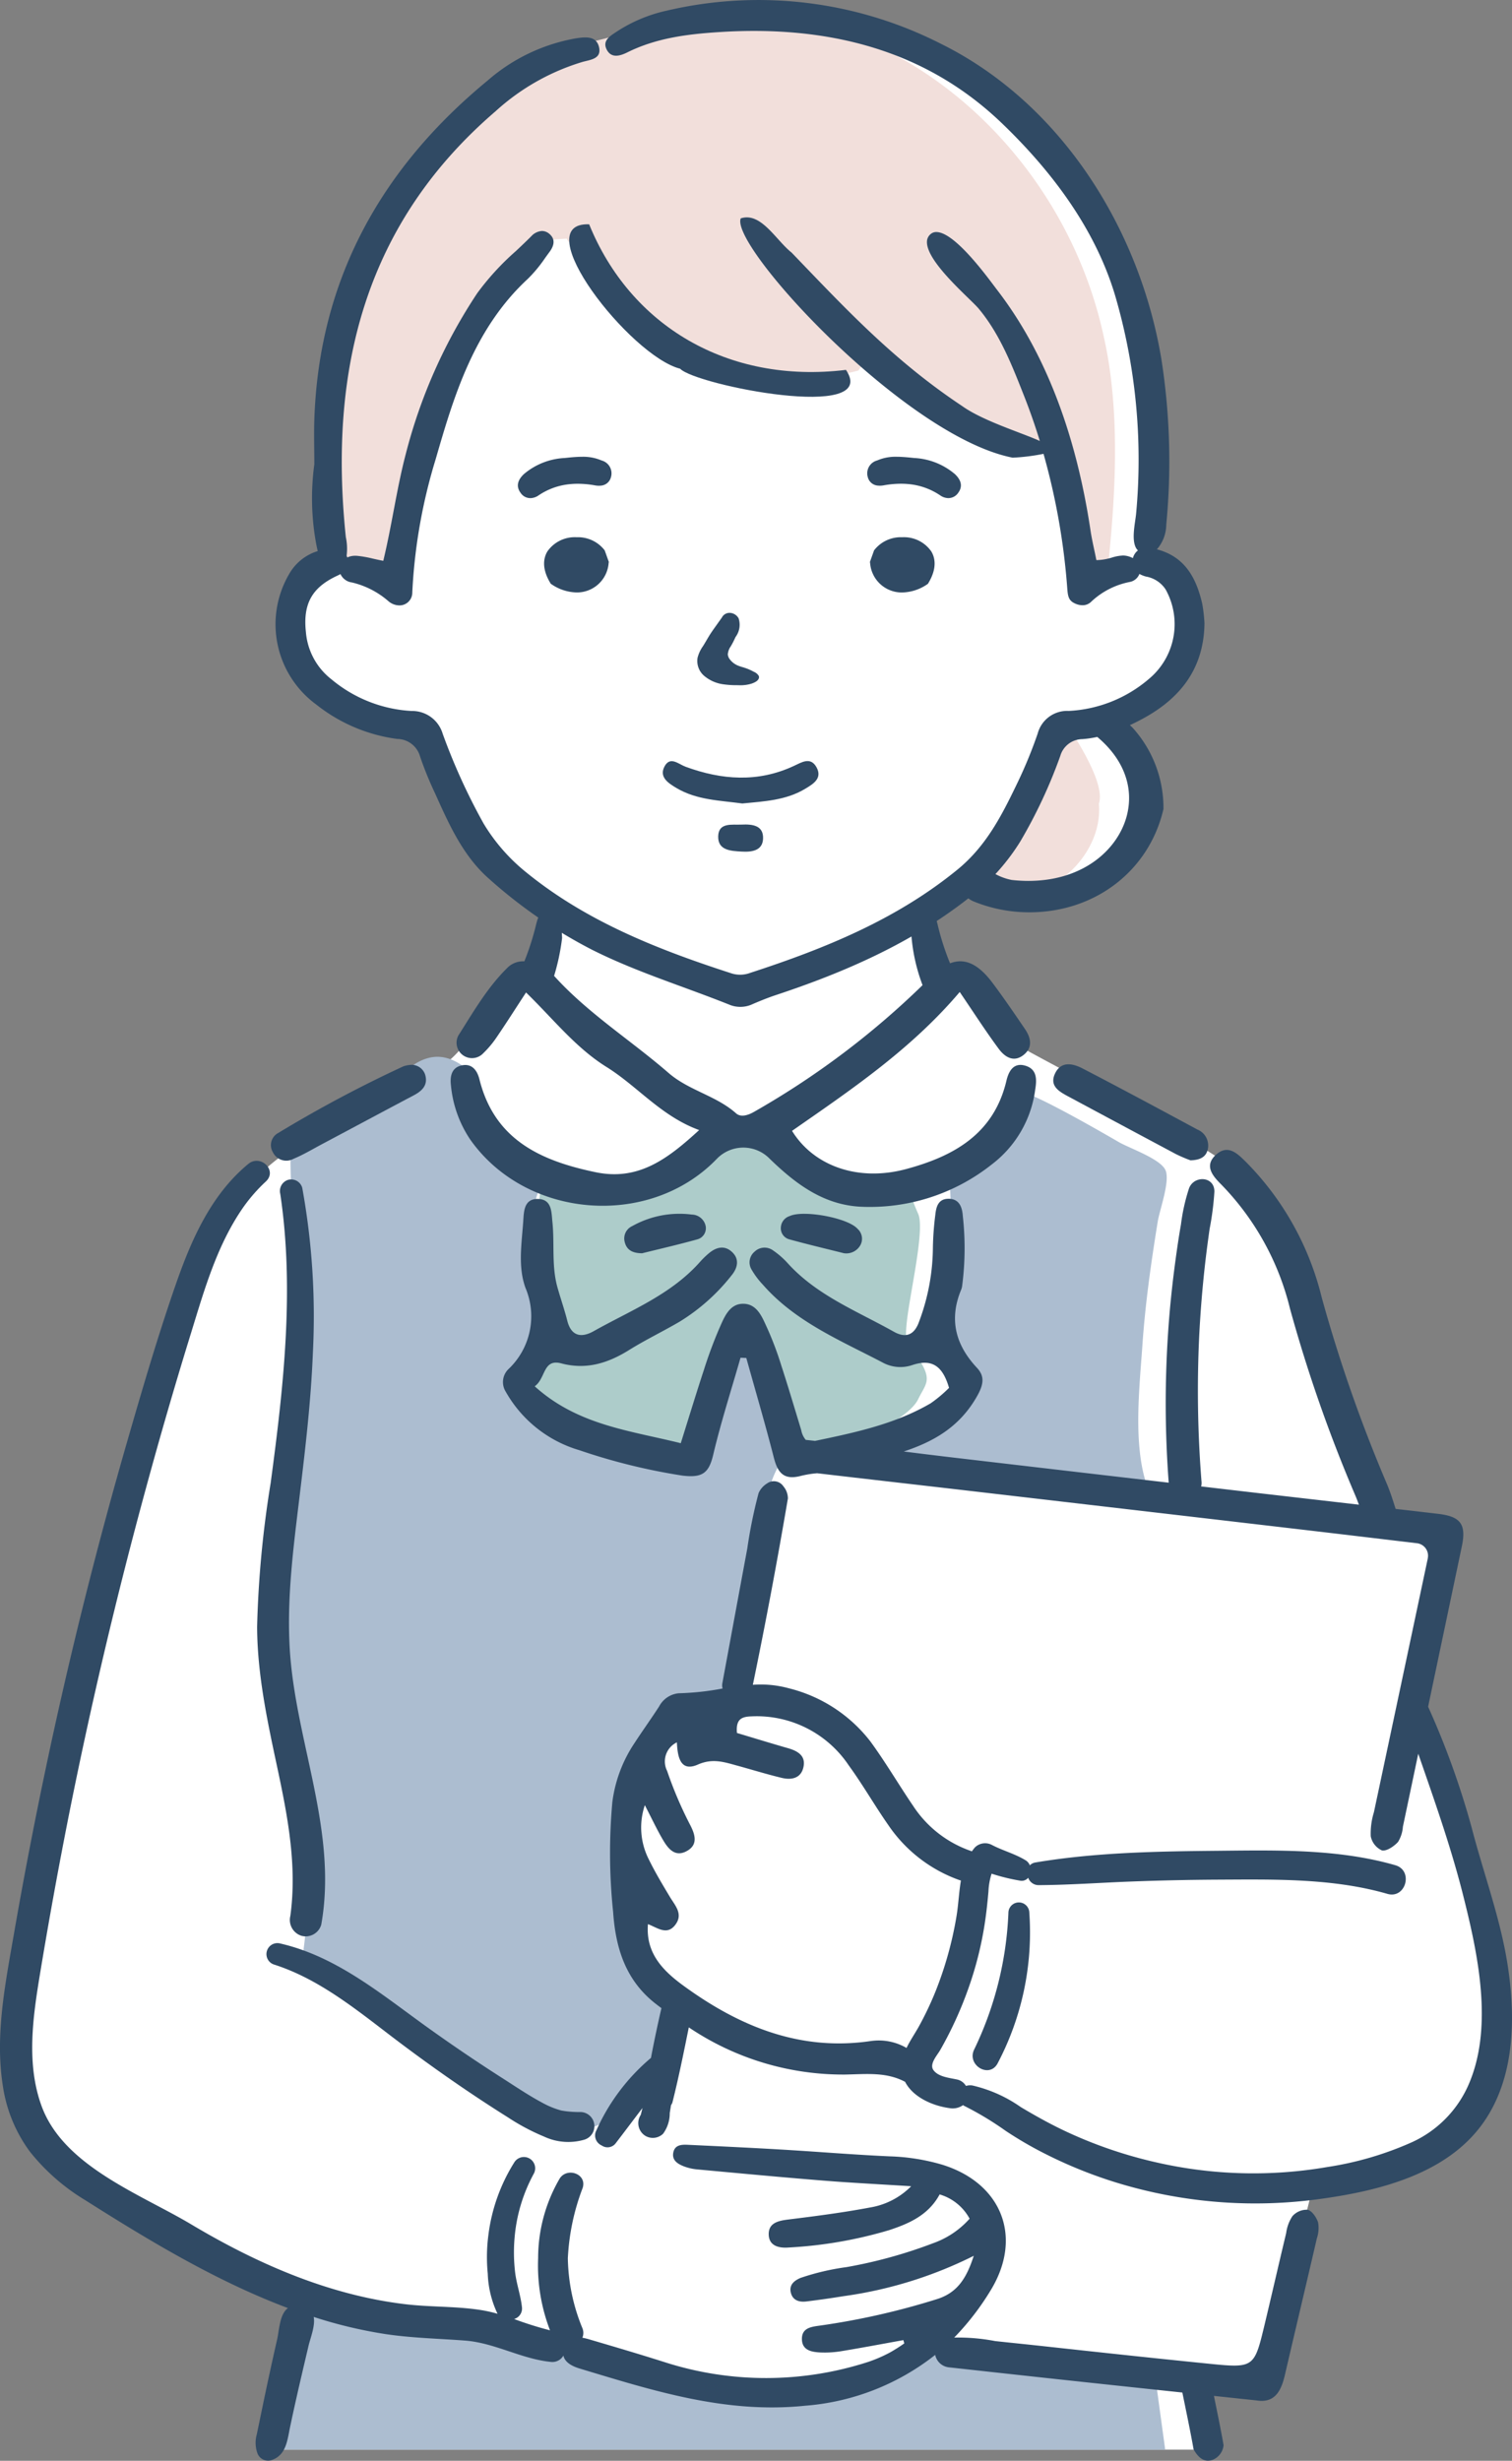<svg xmlns="http://www.w3.org/2000/svg" width="178.278" height="290" viewBox="0 0 178.278 290">
  <rect x="0" y="0" width="178.278" height="290" fill="#808080" stroke="none"/>
  <g id="医療事務" transform="translate(-1017.098 -4203.11)">
    <path id="白" d="M1193.856,4437.185c-.772-3.473-1.455-11.329-4.221-17.19-1.721-3.642-3.635-8.949-4.841-12.447-.731-2.138-1.206-3.6-1.206-3.6l.426-1.994,3.8-17.938s-3.8-.683-6.135-1.262c-1.045-.265-1.8-.507-1.8-.659,0-.065-.161-.571-.443-1.416-1.953-5.8-9.7-27.522-10-29.106-.337-1.817-1.9-7.164-6.3-10.356-.845-.619-1.777-1.262-2.782-1.913-.29-.193-.595-.386-.9-.579h-.008c-5.218-3.305-12.02-6.867-17.472-9.777-1.342-.716-2.6-1.391-3.73-2.01-.7-.378-1.343-.74-1.938-1.078l-5.435-7.855-1.182.394c-.008-.008-.008-.008-.008,0l-1.922.643-.289-1.375-1.118-5.258-.426-1.994s2.685-1.64,4.414-2.662c.7-.418,1.238-.723,1.391-.8.346-.144.515.1,1.311.571a14.091,14.091,0,0,0,1.994.965c6.512,1,12.929-.329,16.1-6.191.869-2.846,2.589-3.988,1.383-7a33.312,33.312,0,0,0-3.714-6.062c-.74-1.014-1.287-1.689-1.287-1.689.233-.088.507-.2.8-.33,2.983-1.27,8.933-4.293,9.207-8.555,1.278-6.5-1.054-7.622-5.01-9.664.065-.225.129-.474.185-.748.041-.177.081-.362.113-.563,1.029-5.459,1.037-18.332-2.107-29.757-4.912-12.286-14.818-26.8-26.493-30.409a57.527,57.527,0,0,0-15.558-2.508h-.016a57.734,57.734,0,0,0-20.133,3.055c-.3.1-.587.2-.876.314a46.4,46.4,0,0,0-15.172,8.9,14.542,14.542,0,0,0-3.522,2.348,28.477,28.477,0,0,0-6.207,8.989.029.029,0,0,0-.008.024c-.861,1.769-1.608,3.562-2.34,5.251a34.821,34.821,0,0,0-1.439,3.417c-.016.032-.024.064-.04.1a36.739,36.739,0,0,0-1.408,4.889,1.063,1.063,0,0,0-.048.217c-1.809,8.169-1.254,16.732-.756,25.158.041.619.073,1.239.113,1.858v.056c-.008,0-.016.008-.024.008s-.008.008-.016.008c-4.181,1.994-6.963,4.953-4.857,9.568.949,2.332.346,2.661,2.421,4.7,1.825,3.087,10.959,4.952,12.51,5.226,5.757,12.816,2.9,12.141,15.052,21.307-.008.635-.024,1.19-.056,1.7v.008c-.137,2.589-.539,3.787-1.247,4.656a6.184,6.184,0,0,1-.924.908,21.354,21.354,0,0,0-4.2,4.093c-1.5,1.849-2.823,3.674-4.262,5.2-.313.346-.635.667-.973.973a12.052,12.052,0,0,1-2.958,2.058,9.936,9.936,0,0,1-2.678.86c-.691.362-1.383.716-2.074,1.086-1.834.949-3.675,1.93-5.484,2.967l-.04.024a65.827,65.827,0,0,0-5.644,3.61c-.5.346-.981.708-1.448,1.077-.418.322-.836.66-1.238,1.005a27.308,27.308,0,0,0-8.491,11.707c-8.94,28.962-19.031,64.982-21.314,95.086.3,5.789,4.623,10.926,9.664,14.151,7.269,4.124,18.292,10.114,24.113,12.422-.072.257-.137.523-.2.78s-.137.514-.2.772c-.064.233-.129.466-.185.707-.41,1.624-.8,3.281-1.166,4.985-.088.386-.169.78-.257,1.174l-.016.073c-.225,1.077-.45,2.179-.667,3.288v.016c-.025.145-.057.29-.081.434-.024.1-.048.217-.072.322v.016c-.145.764-.29,1.536-.426,2.316a10.588,10.588,0,0,1-.708,2.918h111.456c-.491-1.439-1.022-4.028-1.6-6.512-.073-.314-.145-.628-.218-.933.419-.04,1-.1,1.665-.153,2.074-.169,4.953-.321,6.191.073l5.073-20.761.274-1.1.434-1.785C1185.422,4459.039,1195.424,4453.877,1193.856,4437.185Z" fill="#fff"/>
    <g id="塗り">
      <g id="Group_69" data-name="Group 69">
        <path id="Path_69" data-name="Path 69" d="M1108.651,4370.665c-1-3.205-2.378-6.254-3.165-9.528a2.392,2.392,0,0,1,.04-1.309c-1.986-.905-2.265,5.6-4.631,8.607-.372,1.381-.7,2.777-.947,4.2a2.453,2.453,0,0,1-2.326,1.771,23.6,23.6,0,0,1-6.37-.557c-3.5-.431-7.068-1.19-9.631-3.362a7.815,7.815,0,0,1-3.048-3.6,2.325,2.325,0,0,1,.961-2.6,8.84,8.84,0,0,1,.882-1.49c1.414-1.979,2.606-2.56,1.989-5.371-.383-1.744-1.238-3.376-1.79-5.07a12.627,12.627,0,0,1,.422-9.926,2.547,2.547,0,0,1,.167-.278,13.87,13.87,0,0,1-3.88-2.205,14.8,14.8,0,0,1-5.627-11.2c-2.76-1.955-5.666-1.589-9.42,3.55l-10.889,5.484c-.379,9.518,2.223,19.268.8,28.911-.866,9.026-3.269,17.988-3.4,27.059,1.63,13.169,6.02,26.347,4,39.844,4.925,4.374,11.643,7.225,16.782,11.72,5.14,2.918,12.254,11.3,18.352,8.077,5.114-.611,8.475-7.326,8.752-12.068-.014-2.9-.912-2.894-2.673-5.384-4.491-7.333-4.563-18.22-.5-25.73,2.356-3.241,6.308-5.1,9.9-6.6.9-4.932,1.851-9.855,2.9-14.761.393-2.894.623-12.8,4.183-14.554A7.9,7.9,0,0,1,1108.651,4370.665Z" fill="#acbdd0"/>
        <path id="Path_70" data-name="Path 70" d="M1151.446,4366.525c.1-1.71.246-3.343.344-4.786.332-4.921,1.027-9.806,1.816-14.672.221-1.367,1.5-4.832.9-6.084-.634-1.321-4.164-2.528-5.449-3.258-.556-.315-11.491-6.722-11.89-5.873a19.8,19.8,0,0,1-8.346,8.928,2.521,2.521,0,0,1,.213.9,64.04,64.04,0,0,1-.047,9.9c-.28,2.7-1.557,5.706-.9,8.347.949,3.787,3.639,6.576,0,9.849a20.808,20.808,0,0,1-4.837,3.142,25.089,25.089,0,0,1-7.84,2.8c5.9,1.693,12.545,1.038,18.68,1.707,6.158-1.11,12.564,3.526,18.8,2.092C1151.161,4376.026,1151.173,4371.011,1151.446,4366.525Z" fill="#acbdd0"/>
        <path id="Path_71" data-name="Path 71" d="M1153.316,4483.242l-27.187-3.955a27.435,27.435,0,0,1-5.832,3.4,20.763,20.763,0,0,1-7.859,2.295,39.8,39.8,0,0,1-7.619.316c-4.971-.182-11.288-2.538-17.487-4.23s-13.862-3.263-15.324-3.5-7.194-.544-11.639-1.753-7.544-1.812-7.544-1.812l-3.8,17.78,105.461.021Z" fill="#acbdd0"/>
      </g>
      <path id="Path_72" data-name="Path 72" d="M1080.973,4342.147a40.335,40.335,0,0,0,0,11.794c1.01,5.6,1.672,6.53.443,8.084a35.775,35.775,0,0,0-2.843,4.86,28.025,28.025,0,0,0,3.51,4.208c1.506,1.289,8.4,3.671,10.293,3.878s5.8,2.114,6.746-.682,5.538-15.214,5.538-15.214l6.027,15.687a16.879,16.879,0,0,0,7.1-1.448c2.929-1.554,6.7-3.521,7.555-5.282s1.635-2.175.347-4.35-2.044-1.343-1.667-4.815,2.175-11,1.32-12.744a35.315,35.315,0,0,1-1.7-4.813s-.945,2.175-6.236,1.864-5.48.415-8.031-2.485-4.455-4.661-5.676-4.558-2.544-.414-4.906,1.865-3.023,2.527-5.952,4.111-4.629,1.689-6.8,1.275S1080.973,4342.147,1080.973,4342.147Z" fill="#adccca"/>
      <g id="Group_70" data-name="Group 70">
        <path id="Path_73" data-name="Path 73" d="M1132.266,4306.732c6.215,5.111,15.031-1.868,14.4-8.9.919-2.691-3.748-9.185-4.042-9.787l-.508.076C1139.882,4294.007,1136.447,4301.4,1132.266,4306.732Z" fill="#f2dfdb"/>
        <path id="Path_74" data-name="Path 74" d="M1147.262,4242.887c-4.911-23.114-26.61-41.676-50.009-37.639-9.134,3.039-14.721,2.555-22.708,8.73-16.68,14.577-20.38,34.75-18.625,54.6,0,0,1.021,1.41,1.85,1.41.9-.017,3.971,1.714,5.486,2.284l0-.041a1.874,1.874,0,0,0,1.948-1.858c-.952-14.929,7.377-27.823,16.287-38.985l2.427-.152s.072.134.2.362a2.413,2.413,0,0,1,2.059,1.063c3.15,4.465,6.307,8.969,10.855,12.206,5.267,3.977,16.678,3.2,21.3,1.9,1.435-3.106,11.064,5.514,14.167,6.287,2.909,2.524,8.168,1.152,9.734,5.037,2.121,3.476,1.785,8.488,2.39,12.541a8.761,8.761,0,0,1,3.151-.957C1148.342,4263.753,1149.459,4252.638,1147.262,4242.887Z" fill="#f2dfdb"/>
      </g>
    </g>
    <g id="アウトライン">
      <g id="Group_71" data-name="Group 71">
        <path id="Path_75" data-name="Path 75" d="M1171.276,4463.524a2.251,2.251,0,0,0-1.79.756,4.7,4.7,0,0,0-.735,1.985c-.859,3.57-1.672,7.15-2.527,10.72-1.22,5.09-1.243,5.221-6.419,4.7-6.52-.654-13.036-1.356-19.55-2.069-1.936-.212-3.874-.407-5.811-.615a23.1,23.1,0,0,0-4.837-.413,31.122,31.122,0,0,0,4.3-5.572c3.828-6.262,1.31-12.64-5.736-14.809a24.428,24.428,0,0,0-6.157-.977c-4.24-.188-8.473-.546-12.712-.795-3.7-.219-7.412-.393-11.119-.567-.7-.033-1.488,0-1.685.861-.22.956.5,1.394,1.244,1.683a5.918,5.918,0,0,0,1.573.358c4.917.453,9.833.915,14.755,1.31,3.339.269,6.687.434,10.463.672a8.835,8.835,0,0,1-4.875,2.51c-3.181.6-6.4,1.016-9.614,1.412-1.184.146-2.318.4-2.308,1.732.011,1.385,1.2,1.662,2.369,1.566a50.805,50.805,0,0,0,11.836-2.047c2.329-.768,4.627-1.759,5.948-4.208a5.914,5.914,0,0,1,3.534,2.861,10.384,10.384,0,0,1-4.27,2.877,55.905,55.905,0,0,1-10.255,2.831,28.628,28.628,0,0,0-5.4,1.267c-.769.322-1.384.836-1.152,1.752s1,1.126,1.836,1.025q2.183-.266,4.354-.619a49.31,49.31,0,0,0,15.375-4.757c-.846,2.622-1.918,4.358-4.375,5.113a86.385,86.385,0,0,1-13.76,3.109c-1.055.144-2.144.277-2.125,1.6s1.154,1.516,2.179,1.566a12.074,12.074,0,0,0,2.537-.163c2.42-.4,4.831-.856,7.246-1.291.035.129.071.258.106.387a19.562,19.562,0,0,1-1.727,1.091,16.785,16.785,0,0,1-2.546,1.095,39.092,39.092,0,0,1-23.931.039c-2.943-.936-5.906-1.809-8.869-2.68a7.965,7.965,0,0,0-.88-.217,1.47,1.47,0,0,0,.006-1.112,22.511,22.511,0,0,1-1.721-8.26,26.786,26.786,0,0,1,1.746-8.272c.536-1.654-1.8-2.477-2.694-1.136a18.63,18.63,0,0,0-2.555,9.408,21.25,21.25,0,0,0,1.4,8.5,41.328,41.328,0,0,1-4.23-1.329,1.289,1.289,0,0,0,.922-1.39c-.14-1.34-.6-2.615-.785-3.953a20.024,20.024,0,0,1-.088-4.182,19.111,19.111,0,0,1,2.276-7.616,1.329,1.329,0,0,0-2.293-1.34,20.938,20.938,0,0,0-3.079,8.687,19.72,19.72,0,0,0-.061,4.451,11.882,11.882,0,0,0,1.152,4.724,16.312,16.312,0,0,0-1.671-.391c-3.019-.517-6.116-.374-9.157-.732-9.048-1.067-17.523-4.782-25.287-9.412-5.959-3.555-15-6.833-17.621-13.879-1.868-5.025-1.043-10.608-.191-15.757q1.587-9.584,3.487-19.111,3.819-19.047,8.931-37.806,2.547-9.374,5.42-18.652c1.571-5.108,3.08-10.382,6.211-14.8a19.459,19.459,0,0,1,2.564-2.9c1.4-1.312-.641-3.245-2.069-2.069-4.365,3.594-6.693,8.869-8.514,14.087-2.124,6.087-3.94,12.294-5.729,18.486q-5.538,19.168-9.651,38.705-2.058,9.76-3.766,19.589c-1.016,5.848-2.221,11.847-1.285,17.786a17.244,17.244,0,0,0,3.164,7.718,24.417,24.417,0,0,0,6.572,5.762c7.434,4.707,15.435,9.543,23.883,12.706-.994.709-1.027,2.6-1.279,3.7q-.539,2.355-1.048,4.719c-.465,2.156-.9,4.318-1.354,6.473a3.676,3.676,0,0,0,.079,2.216,1.338,1.338,0,0,0,1.816.751c1.581-.62,1.721-2.335,2.022-3.781.443-2.123.925-4.238,1.417-6.351q.385-1.647.774-3.294c.217-.92.81-2.351.607-3.39a53.911,53.911,0,0,0,8.434,2.016c3.136.472,6.256.53,9.409.77,3.52.269,6.622,2.164,10.127,2.514a1.494,1.494,0,0,0,1.47-.746c.18.837,1.08,1.276,1.97,1.543,8.643,2.6,17.159,5.333,26.519,4.367a28.276,28.276,0,0,0,15.35-5.992,1.849,1.849,0,0,0,1.611,1.467q6.04.663,12.084,1.32c5.132.554,10.27,1.1,15.447,1.65.435,2.135.944,4.55,1.324,6.691.5.9,1.236,1.66,2.324,1.208a2.081,2.081,0,0,0,1.212-1.694c-.32-1.849-.766-3.971-1.137-5.81l5.022.534c2.167.351,2.91-1.128,3.349-3.017,1.246-5.363,2.524-10.72,3.766-16.084a3.79,3.79,0,0,0,.145-1.877C1172.319,4464.428,1171.8,4463.652,1171.276,4463.524Z" fill="#304a64"/>
        <path id="Path_76" data-name="Path 76" d="M1049.462,4434.644c4.959,1.591,9.206,4.931,13.286,8.058,4.594,3.52,9.332,6.854,14.235,9.931a25.5,25.5,0,0,0,4.292,2.28,6.741,6.741,0,0,0,4.74.347,1.664,1.664,0,0,0-.44-3.251,12,12,0,0,1-2.3-.182,10.013,10.013,0,0,1-2.237-.915c-1.587-.848-3.09-1.863-4.6-2.83q-4.6-2.937-9.04-6.124c-5.387-3.868-10.627-8.283-17.242-9.808A1.294,1.294,0,0,0,1049.462,4434.644Z" fill="#304a64"/>
        <path id="Path_77" data-name="Path 77" d="M1049.774,4411.325c1.238,5.79,2.376,11.652,1.555,17.589a1.956,1.956,0,0,0,1.321,2.327,1.908,1.908,0,0,0,2.328-1.321c1.974-11.078-3.1-21.682-3.723-32.623-.336-5.88.428-11.732,1.131-17.557.687-5.689,1.372-11.4,1.6-17.127a84.644,84.644,0,0,0-1.251-19.526,1.357,1.357,0,0,0-1.653-.938,1.376,1.376,0,0,0-.939,1.653c1.69,11.291.379,22.834-1.13,34.068a123.844,123.844,0,0,0-1.6,16.966C1047.439,4400.427,1048.61,4405.885,1049.774,4411.325Z" fill="#304a64"/>
        <path id="Path_78" data-name="Path 78" d="M1195.271,4438.2c-.09-1.209-.235-2.4-.417-3.567-.86-5.505-2.829-10.73-4.218-16.083a96.505,96.505,0,0,0-5.151-14.309q1.991-9.448,3.976-18.893c.541-2.584-.125-3.519-2.763-3.831q-2.52-.3-5.042-.585c-.266-.831-.584-1.868-1-2.873a174.421,174.421,0,0,1-7.717-22.052,34.212,34.212,0,0,0-8.93-15.962c-1-.985-2.106-2.115-3.511-.874-1.462,1.291-.432,2.5.567,3.5a31.661,31.661,0,0,1,8.133,14.658,172.524,172.524,0,0,0,7.718,22.051c.145.347.278.7.41,1.052q-6.008-.69-12.014-1.382-3.3-.382-6.592-.768a1.51,1.51,0,0,0,.053-.494,134.934,134.934,0,0,1-.281-17.193q.211-4.2.679-8.386c.159-1.422.348-2.839.547-4.256a33.767,33.767,0,0,0,.567-4.421c.009-1.817-2.387-1.925-2.983-.4a22.477,22.477,0,0,0-.957,4.272c-.256,1.44-.466,2.888-.662,4.337-.39,2.882-.688,5.772-.873,8.675a123.8,123.8,0,0,0,.086,17.376c0,.017.006.033.008.049q-12.5-1.449-25-2.913-3.123-.368-6.243-.762c3.381-1.125,6.49-2.783,8.584-6.42.8-1.382,1.022-2.4.05-3.435-2.567-2.74-3.323-5.759-1.846-9.266a2.061,2.061,0,0,0,.1-.443,34.11,34.11,0,0,0,.072-8.191c-.067-1.011-.4-2.041-1.708-2.027-1.2.013-1.438.963-1.535,1.909a34.575,34.575,0,0,0-.283,3.863,25.267,25.267,0,0,1-1.622,8.688c-.593,1.694-1.66,1.95-2.976,1.211-4.293-2.411-8.975-4.23-12.423-7.969a9.868,9.868,0,0,0-1.876-1.652,1.689,1.689,0,0,0-2.122.177,1.639,1.639,0,0,0-.381,2.083,9.543,9.543,0,0,0,1.354,1.815c3.879,4.427,9.236,6.6,14.268,9.25a4.362,4.362,0,0,0,3.359.217c2.494-.833,3.63.335,4.323,2.69a15.672,15.672,0,0,1-2.172,1.822c-4.216,2.456-8.921,3.45-13.625,4.428l-1.1-.121a2.48,2.48,0,0,1-.537-1.167c-.775-2.545-1.532-5.1-2.355-7.626a38.361,38.361,0,0,0-1.6-4.264c-.6-1.289-1.169-2.935-2.822-2.981-1.687-.047-2.295,1.59-2.872,2.887a51.734,51.734,0,0,0-1.824,4.91c-.92,2.8-1.775,5.612-2.725,8.635-6.021-1.5-12.145-2.12-17.222-6.708,1.321-.931.947-3.275,3.131-2.7,2.963.787,5.518-.029,8.014-1.584,1.934-1.205,4-2.192,5.97-3.348a23.281,23.281,0,0,0,6.1-5.445c.751-.913.963-1.994-.053-2.841-.9-.751-1.862-.418-2.686.293a10.18,10.18,0,0,0-.979.957c-3.431,3.878-8.192,5.726-12.551,8.176-1.4.787-2.632.647-3.108-1.244-.334-1.323-.791-2.614-1.159-3.93-.707-2.53-.326-5.147-.592-7.711-.119-1.148-.042-2.709-1.769-2.7-1.576.008-1.594,1.472-1.666,2.553-.175,2.65-.66,5.4.261,7.93a8.566,8.566,0,0,1-1.945,9.51,2.128,2.128,0,0,0-.387,2.717,14.727,14.727,0,0,0,8.687,6.9,71.188,71.188,0,0,0,12.154,2.993c2.313.274,3.1-.262,3.616-2.422.914-3.862,2.136-7.651,3.23-11.47l.681.03c1.092,3.92,2.244,7.825,3.252,11.766.458,1.792,1.193,2.658,3.2,2.124a12.028,12.028,0,0,1,1.906-.306c5.773.677,11.549,1.331,17.324,2q19.844,2.306,39.687,4.624c4.513.527,9.025,1.068,13.708,1.624a1.478,1.478,0,0,1,1.291,1.67c-.015.1-.031.2-.051.291q-3.155,14.874-6.318,29.746a8.467,8.467,0,0,0-.372,2.823,2.315,2.315,0,0,0,1.315,1.668c.558.116,1.424-.477,1.9-.993a3.949,3.949,0,0,0,.576-1.8q.907-4.3,1.809-8.6c1.9,5.479,3.842,10.949,5.266,16.577,1.767,6.98,3.685,15.763.58,22.623a13.283,13.283,0,0,1-6.629,6.6,38.513,38.513,0,0,1-9.9,2.9,51.324,51.324,0,0,1-20.229-.547,52.444,52.444,0,0,1-10.829-3.732c-1.758-.834-3.452-1.782-5.123-2.778a16.271,16.271,0,0,0-5.714-2.549,1.683,1.683,0,0,0-.752.056,1.6,1.6,0,0,0-.993-.745c-.89-.205-2.227-.3-2.826-1.1-.544-.722.421-1.751.78-2.376a44.733,44.733,0,0,0,3.318-7.246,41.708,41.708,0,0,0,1.926-7.59c.2-1.281.335-2.566.45-3.857a7.836,7.836,0,0,1,.37-2.1,23.2,23.2,0,0,0,3.4.831.982.982,0,0,0,.915-.352,1.294,1.294,0,0,0,1.217.872c3.557-.017,7.11-.278,10.664-.415q5.162-.2,10.328-.229c6.7-.029,13.655-.2,20.146,1.673,2.169.625,3.1-2.753.931-3.377-6.732-1.941-13.958-1.768-20.9-1.7-7.151.066-14.467.187-21.532,1.377a1.147,1.147,0,0,0-.662.34,1.185,1.185,0,0,0-.461-.575c-1.25-.776-2.674-1.14-3.972-1.81a1.715,1.715,0,0,0-2.034.263c-.132.154-.253.312-.367.472-.079-.03-.156-.061-.237-.09a13.344,13.344,0,0,1-6.676-5.252c-1.711-2.51-3.248-5.144-5.039-7.594a17.429,17.429,0,0,0-9.639-6.284,12.517,12.517,0,0,0-4.232-.408q2.262-10.941,4.132-21.96a2.211,2.211,0,0,0-.528-1.426,1.354,1.354,0,0,0-1.927-.344,2.516,2.516,0,0,0-1,1.135,57.055,57.055,0,0,0-1.334,6.537c-.955,5.128-1.9,10.257-2.942,15.883a1.359,1.359,0,0,0,.03.612,32.081,32.081,0,0,1-5.175.561,2.92,2.92,0,0,0-2.307,1.552c-.955,1.475-1.985,2.9-2.943,4.375a16.161,16.161,0,0,0-2.573,6.9,66.687,66.687,0,0,0,.091,12.933c.289,4.215,1.441,8,4.931,10.762.253.2.509.392.765.586q-.675,2.919-1.235,5.863a23.877,23.877,0,0,0-6.533,8.765,1.294,1.294,0,0,0,.722,1.553,1.205,1.205,0,0,0,1.669-.28c1.055-1.373,2.091-2.759,3.143-4.135-.069.273-.132.549-.209.819a1.764,1.764,0,0,0,.578,2.481,1.741,1.741,0,0,0,2.061-.266,4.082,4.082,0,0,0,.785-2.437l.153-.937a1.068,1.068,0,0,0,.172-.347c.712-2.843,1.3-5.732,1.922-8.814a32.56,32.56,0,0,0,18.423,5.56c2.467-.042,4.839-.334,7.081.858.919,1.79,3.206,2.827,5.251,3.1a2.112,2.112,0,0,0,1.586-.358c.03.019.048.05.081.066a37,37,0,0,1,4.911,2.949,44.68,44.68,0,0,0,4.788,2.778,53.246,53.246,0,0,0,10.155,3.874,55.755,55.755,0,0,0,21.761,1.448c7.121-.946,15.4-2.9,19.721-9.155C1195.046,4448.855,1195.66,4443.4,1195.271,4438.2Zm-75.353,5.419c-8.405,1.284-15.576-1.666-22.164-6.448-2.381-1.729-4.552-3.81-4.257-7.306,1.12.417,2.263,1.4,3.255.04.911-1.251-.052-2.225-.666-3.248-.863-1.437-1.729-2.879-2.467-4.381a8.27,8.27,0,0,1-.49-6.431c.867,1.671,1.457,2.941,2.168,4.14.586.987,1.374,1.978,2.693,1.312,1.446-.731,1.09-1.947.495-3.1a46.233,46.233,0,0,1-2.728-6.388,2.488,2.488,0,0,1,1.151-3.366c.079,1.666.386,3.54,2.481,2.615,1.719-.758,3.073-.3,4.583.114,1.771.483,3.525,1.03,5.309,1.458,1.092.262,2.206.078,2.528-1.178.36-1.4-.613-1.984-1.81-2.326-1.989-.569-3.966-1.179-6.007-1.789-.155-1.686.609-1.925,1.736-1.958a13.049,13.049,0,0,1,11.455,5.793c1.645,2.259,3.036,4.7,4.639,6.995a17.018,17.018,0,0,0,8.4,6.507c.059.021.117.036.176.055-.237,1.392-.293,2.846-.525,4.237a42.855,42.855,0,0,1-2.445,8.77,38.009,38.009,0,0,1-1.922,4.07c-.473.873-1.08,1.733-1.52,2.65A6.5,6.5,0,0,0,1119.918,4443.623Z" fill="#304a64"/>
        <path id="Path_79" data-name="Path 79" d="M1136,4428.488a40.823,40.823,0,0,1-4.041,16.158c-.894,1.84,1.8,3.462,2.77,1.62a33.075,33.075,0,0,0,3.733-17.778A1.232,1.232,0,0,0,1136,4428.488Z" fill="#304a64"/>
        <path id="Path_80" data-name="Path 80" d="M1143.089,4332.343q6.341,3.405,12.692,6.791a18.192,18.192,0,0,0,1.684.718c1.177-.031,1.843-.419,2.041-1.3a2.038,2.038,0,0,0-1.225-2.328c-4.5-2.424-9-4.847-13.543-7.2-1.153-.6-2.563-.9-3.26.636C1140.815,4331.123,1142.022,4331.77,1143.089,4332.343Z" fill="#304a64"/>
        <path id="Path_81" data-name="Path 81" d="M1051.709,4339.671c1.157-.477,2.242-1.132,3.352-1.722,3.61-1.919,7.214-3.85,10.828-5.761.994-.526,1.7-1.214,1.339-2.43a1.677,1.677,0,0,0-1.857-1.138,3.131,3.131,0,0,0-.692.147,150.458,150.458,0,0,0-14.767,7.856,1.627,1.627,0,0,0-.64,2.275A1.757,1.757,0,0,0,1051.709,4339.671Z" fill="#304a64"/>
        <path id="Path_82" data-name="Path 82" d="M1072.541,4337.4c6.6,9.37,21.122,10.517,29.06,2.294a4.34,4.34,0,0,1,6.261-.017c2.995,2.9,6.26,5.394,10.65,5.639a23.124,23.124,0,0,0,15.529-4.984,13.226,13.226,0,0,0,5.122-8.846c.2-1.21.2-2.409-1.216-2.8-1.384-.38-1.931.721-2.181,1.78-1.484,6.277-6.2,8.9-11.821,10.413-5.655,1.522-10.9-.348-13.458-4.5,6.983-4.861,14.033-9.6,19.771-16.365,1.667,2.449,3.062,4.625,4.6,6.7.7.949,1.761,1.658,2.943.708,1.112-.9.838-2.034.134-3.066-1.243-1.822-2.485-3.648-3.808-5.412-1.65-2.2-3.256-2.992-5.009-2.309a30.725,30.725,0,0,1-1.484-4.639c-.262-1.114-.681-1.634-1.318-1.634a1.523,1.523,0,0,0-.381.053c-1.206.31-1.273,1.489-1.359,2.981l-.007.064a21.063,21.063,0,0,0,1.307,5.748,97.685,97.685,0,0,1-19.833,14.909c-.7.408-1.577.71-2.154.2-2.359-2.1-5.558-2.679-7.968-4.768-4.451-3.858-9.489-7.01-13.49-11.433a26.122,26.122,0,0,0,.944-4.463l-.016-.3c-.076-1.494-.135-2.673-1.456-2.943a1.525,1.525,0,0,0-.3-.033c-.738,0-1.049.673-1.311,1.759a31.034,31.034,0,0,1-1.367,4.264,2.632,2.632,0,0,0-1.893.658c-2.425,2.338-4.1,5.271-5.893,8.089a1.818,1.818,0,0,0,2.946,2.077,11.681,11.681,0,0,0,1.6-1.917c1.145-1.679,2.235-3.4,3.438-5.236,3.208,3.118,5.845,6.511,9.5,8.787s6.44,5.8,10.912,7.428c-3.661,3.352-7.112,6.022-12.2,4.968-6.455-1.338-11.928-3.8-13.708-10.952-.255-1.027-.868-1.9-2.09-1.637s-1.393,1.33-1.268,2.36A13.678,13.678,0,0,0,1072.541,4337.4Z" fill="#304a64"/>
        <path id="Path_83" data-name="Path 83" d="M1098.668,4346.243a11.4,11.4,0,0,0-7.024,1.358,1.6,1.6,0,0,0-.876,1.917c.246.95.981,1.284,2.045,1.287,2.07-.513,4.282-1.022,6.468-1.628a1.36,1.36,0,0,0,1.021-1.578A1.7,1.7,0,0,0,1098.668,4346.243Z" fill="#304a64"/>
        <path id="Path_84" data-name="Path 84" d="M1110.219,4346.417a1.486,1.486,0,0,0-1.052,1.337,1.352,1.352,0,0,0,.959,1.4c2.18.6,4.383,1.121,6.468,1.644a1.9,1.9,0,0,0,1.984-1.012,1.571,1.571,0,0,0-.371-1.866C1117.079,4346.632,1111.825,4345.665,1110.219,4346.417Z" fill="#304a64"/>
      </g>
      <g id="Group_72" data-name="Group 72">
        <path id="Path_85" data-name="Path 85" d="M1103.818,4278.19a2.412,2.412,0,0,0,.368-2.211,1.244,1.244,0,0,0-1.091-.645,1.018,1.018,0,0,0-.889.564l-.747,1.048c-.208.292-.417.584-.61.883-.158.244-.3.493-.449.742-.123.212-.247.423-.41.682a4.1,4.1,0,0,0-.643,1.371,2.3,2.3,0,0,0,.74,2.1,4.395,4.395,0,0,0,2.343,1.036,11,11,0,0,0,1.378.1l.144,0c.117,0,.236.006.355.006a4.4,4.4,0,0,0,1.375-.181c.685-.224,1-.544.886-.914a1.189,1.189,0,0,0-.575-.486l-.062-.033a6.041,6.041,0,0,0-.757-.347c-.168-.066-.343-.119-.518-.172a4.426,4.426,0,0,1-.64-.226,2.3,2.3,0,0,1-.851-.677,1.119,1.119,0,0,1-.253-.6,1.944,1.944,0,0,1,.365-.975A10.585,10.585,0,0,0,1103.818,4278.19Z" fill="#304a64"/>
        <path id="Path_86" data-name="Path 86" d="M1123.482,4266.422a3.975,3.975,0,0,0-3.282,1.493l-.045.062-.486,1.359.024.139a3.741,3.741,0,0,0,3.757,3.457h0a5.428,5.428,0,0,0,2.959-.953l.1-.071.064-.107c1.052-1.761.764-2.986.336-3.7A3.923,3.923,0,0,0,1123.482,4266.422Z" fill="#304a64"/>
        <path id="Path_87" data-name="Path 87" d="M1088.354,4267.915a3.975,3.975,0,0,0-3.282-1.493,3.926,3.926,0,0,0-3.434,1.675c-.427.718-.716,1.943.337,3.7l.064.108.105.07a5.428,5.428,0,0,0,2.959.953h0a3.74,3.74,0,0,0,3.757-3.457l.024-.139-.485-1.359Z" fill="#304a64"/>
        <path id="Path_88" data-name="Path 88" d="M1088.034,4257.376a5.471,5.471,0,0,0-2.32-.436c-.441,0-.954.031-1.613.1l-.435.045a8.039,8.039,0,0,0-4.8,1.9c-.789.747-.917,1.492-.38,2.213a1.37,1.37,0,0,0,1.29.608,1.753,1.753,0,0,0,.8-.3,7.923,7.923,0,0,1,3.733-1.341c.3-.029.6-.044.912-.044a11.629,11.629,0,0,1,2.036.19,2.669,2.669,0,0,0,.458.042,1.807,1.807,0,0,0,.2-.01,1.322,1.322,0,0,0,1.217-.991A1.571,1.571,0,0,0,1088.034,4257.376Z" fill="#304a64"/>
        <path id="Path_89" data-name="Path 89" d="M1128.782,4261.805a1.383,1.383,0,0,0,.142.008,1.406,1.406,0,0,0,1.148-.616c.536-.721.408-1.466-.381-2.213a8.024,8.024,0,0,0-4.8-1.9l-.438-.046c-.66-.064-1.173-.1-1.614-.1a5.462,5.462,0,0,0-2.319.436,1.571,1.571,0,0,0-1.1,1.974,1.322,1.322,0,0,0,1.216.991,1.814,1.814,0,0,0,.2.01,2.667,2.667,0,0,0,.457-.042,11.633,11.633,0,0,1,2.037-.19c.307,0,.614.015.912.044a7.915,7.915,0,0,1,3.732,1.341A1.753,1.753,0,0,0,1128.782,4261.805Z" fill="#304a64"/>
        <path id="Path_90" data-name="Path 90" d="M1113.363,4293.516c-.708-1.255-1.747-.566-2.693-.128-4.225,1.96-8.478,1.64-12.729.084-.841-.308-1.806-1.275-2.475-.066-.7,1.272.422,1.992,1.387,2.567,2.4,1.431,5.149,1.466,7.774,1.826,2.581-.25,5.14-.37,7.4-1.725C1112.993,4295.494,1114.1,4294.831,1113.363,4293.516Z" fill="#304a64"/>
        <path id="Path_91" data-name="Path 91" d="M1104.544,4300.286c-1.135.054-2.722-.286-2.765,1.382s1.49,1.725,2.774,1.8c1.207.069,2.448-.111,2.516-1.5C1107.147,4300.371,1105.805,4300.225,1104.544,4300.286Z" fill="#304a64"/>
        <path id="Path_92" data-name="Path 92" d="M1159.116,4276.574a18.627,18.627,0,0,0-.263-2.306c-.69-3.007-2.009-5.544-5.345-6.421a4.473,4.473,0,0,0,1.1-2.884,77.932,77.932,0,0,0-.554-19.409c-2.522-15.389-11.818-30.285-26.062-37.307a47.4,47.4,0,0,0-32.288-3.88,17.664,17.664,0,0,0-5.878,2.463c-.819.543-1.8,1.1-1.132,2.231.566.955,1.593.609,2.382.217,3.451-1.713,7.183-2.159,10.937-2.393,12.489-.78,24.039,1.932,33.232,10.765,5.862,5.632,10.965,12.392,13.323,20.243a68.849,68.849,0,0,1,2.487,25.76c-.1,1.1-.694,3.46.216,4.324a1.662,1.662,0,0,0-.594.909,2.681,2.681,0,0,0-.791-.275,2.16,2.16,0,0,0-.381-.033,5,5,0,0,0-1.3.239,6.6,6.6,0,0,1-1.635.295l-.2.005-.04-.2c-.076-.38-.154-.744-.23-1.1-.158-.74-.307-1.44-.414-2.148-1.734-11.6-5.437-21.142-11.005-28.374l-.35-.463c-1.31-1.744-4.791-6.376-6.833-6.376a1,1,0,0,0-.683.252,1.174,1.174,0,0,0-.42.9c-.05,1.842,3.022,4.832,4.858,6.619.563.548,1.009.981,1.245,1.263,2.456,2.943,3.884,6.564,5.264,10.067l.084.212q1.026,2.6,1.856,5.308c-2.235-1.007-6.706-2.361-9.171-4.124-8.058-5.361-13.676-11.4-20.094-18.074-1.868-1.479-3.612-4.82-6-4.033-1.3,3.216,19.34,25.706,32.061,28.2a23.663,23.663,0,0,0,3.64-.453,79.926,79.926,0,0,1,2.8,15.855c.064.848.136,1.385.794,1.723a2.192,2.192,0,0,0,1,.267,1.441,1.441,0,0,0,1.059-.446,9.178,9.178,0,0,1,4.517-2.3,1.511,1.511,0,0,0,1.136-.944,3.6,3.6,0,0,0,.769.308,3.47,3.47,0,0,1,2.326,1.525,8.4,8.4,0,0,1-1.987,10.55,15.706,15.706,0,0,1-9.446,3.76,3.59,3.59,0,0,0-3.651,2.652,53.656,53.656,0,0,1-2.477,6c-1.784,3.7-3.618,7.3-7,10.058-7.216,5.889-15.661,9.312-24.439,12.165a3.373,3.373,0,0,1-2.165.062c-8.783-2.84-17.284-6.184-24.469-12.109a21.754,21.754,0,0,1-4.781-5.546,71.877,71.877,0,0,1-4.832-10.6,3.75,3.75,0,0,0-3.643-2.676,16.076,16.076,0,0,1-9.464-3.726,7.853,7.853,0,0,1-3.017-5.566c-.372-3.406.769-5.317,3.782-6.689.1-.048.2-.1.293-.152a1.729,1.729,0,0,0,1.35.987,10.055,10.055,0,0,1,4.3,2.205,2.016,2.016,0,0,0,1.289.5,1.508,1.508,0,0,0,1.529-1.542,64.009,64.009,0,0,1,2.751-15.673c2.082-7.189,4.443-15.338,10.878-21.275a16.313,16.313,0,0,0,2.042-2.468c.166-.23.332-.46.5-.686.642-.864.645-1.578.008-2.124a1.349,1.349,0,0,0-.885-.356,1.847,1.847,0,0,0-1.261.616c-.6.6-1.214,1.18-1.833,1.763a30.912,30.912,0,0,0-4.54,4.948,61.927,61.927,0,0,0-8.428,18.952c-.579,2.2-.993,4.383-1.432,6.693-.351,1.85-.714,3.763-1.168,5.673l-.054.225-.227-.044c-.356-.071-.689-.145-1.007-.217a12.922,12.922,0,0,0-1.851-.326c-.076-.005-.152-.008-.226-.008a2.18,2.18,0,0,0-.937.2,2.1,2.1,0,0,0-.074-.213,6.58,6.58,0,0,0-.093-2.19c-2.034-19.5,2.13-36.86,17.655-50.182a26.539,26.539,0,0,1,10.3-5.829c.9-.243,2.168-.355,1.918-1.648-.279-1.442-1.617-1.284-2.706-1.123a21.473,21.473,0,0,0-10.455,4.987c-12.484,10.279-19.8,23.3-20.417,39.7-.069,1.836-.009,3.676-.009,5.514a29.671,29.671,0,0,0,.191,9.231c.063.321.125.665.212,1a5.839,5.839,0,0,0-3.387,2.729,11.721,11.721,0,0,0,3.2,15.347,19.442,19.442,0,0,0,9.564,4.064,2.824,2.824,0,0,1,2.689,2.071,40.92,40.92,0,0,0,1.756,4.315c1.646,3.656,3.29,7.39,6.382,10.1a57.858,57.858,0,0,0,12.071,8.323c5.273,2.661,10.932,4.365,16.391,6.56a3.4,3.4,0,0,0,2.656-.142c.884-.376,1.777-.74,2.689-1.042,8.17-2.707,15.944-6.11,22.7-11.4a2.846,2.846,0,0,0,.61.357,17.363,17.363,0,0,0,6.582,1.287h0c7.755,0,14.107-4.878,15.806-12.136l.008-.034,0-.035a14.07,14.07,0,0,0-3.588-9.493c-.12-.127-.244-.242-.367-.358.326-.154.651-.312.972-.476C1155.989,4285.709,1159.038,4282.175,1159.116,4276.574Zm-9.147,22.625c-.972,3.845-4.946,7.724-11.633,7.724a17.386,17.386,0,0,1-1.957-.113,6.806,6.806,0,0,1-1.912-.69,25.212,25.212,0,0,0,2.924-3.83,58.728,58.728,0,0,0,4.726-10.1,2.736,2.736,0,0,1,2.584-1.976,12.024,12.024,0,0,0,1.774-.259C1149.529,4292.513,1150.823,4295.817,1149.969,4299.2Z" fill="#304a64"/>
        <path id="Path_93" data-name="Path 93" d="M1116.846,4246.7c-13.967,1.694-25.438-5.239-30.282-17.157-7.506-.265,4.838,15.524,10.73,17.021C1099.116,4248.493,1120.972,4252.855,1116.846,4246.7Z" fill="#304a64"/>
      </g>
    </g>
  </g>
</svg>
